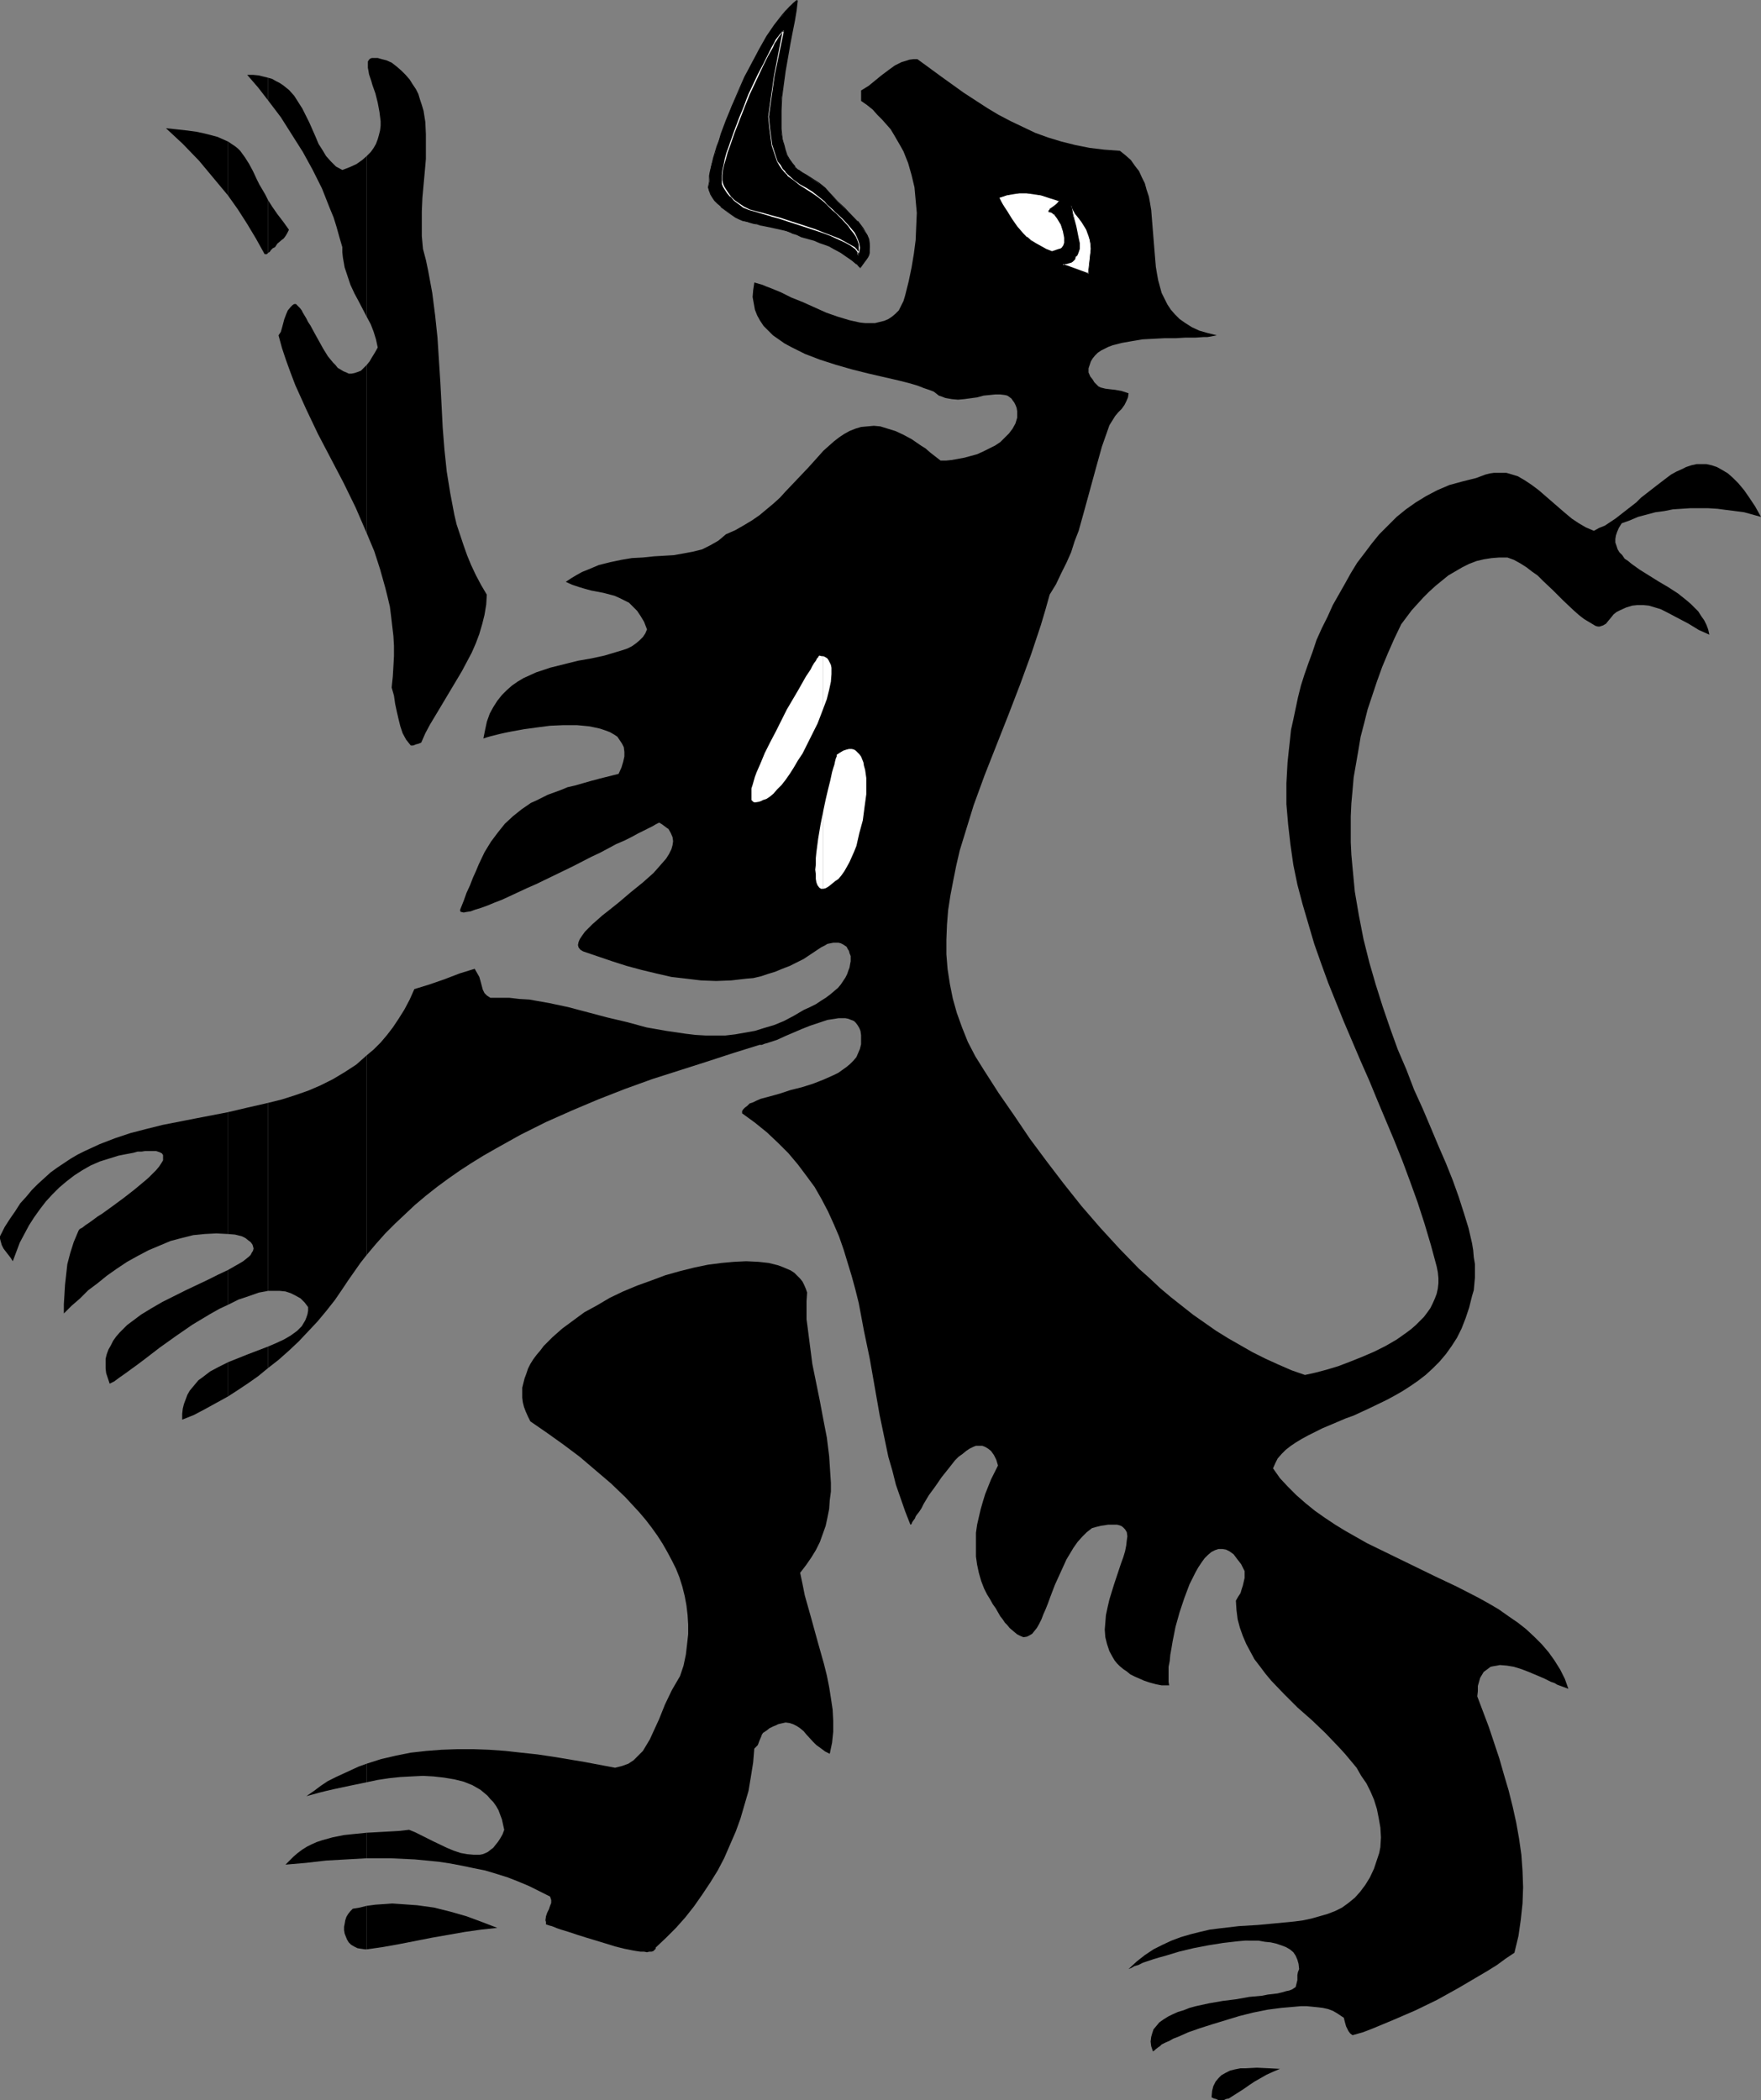 <?xml version="1.0" encoding="UTF-8" standalone="no"?>
<svg
   version="1.0"
   width="129.766mm"
   height="154.747mm"
   id="svg32"
   sodipodi:docname="Lion 6.wmf"
   xmlns:inkscape="http://www.inkscape.org/namespaces/inkscape"
   xmlns:sodipodi="http://sodipodi.sourceforge.net/DTD/sodipodi-0.dtd"
   xmlns="http://www.w3.org/2000/svg"
   xmlns:svg="http://www.w3.org/2000/svg">
  <rect width="100%" height="100%" fill="#808080" stroke="none"/>
  <sodipodi:namedview
     id="namedview32"
     pagecolor="#ffffff"
     bordercolor="#000000"
     borderopacity="0.25"
     inkscape:showpageshadow="2"
     inkscape:pageopacity="0.0"
     inkscape:pagecheckerboard="0"
     inkscape:deskcolor="#d1d1d1"
     inkscape:document-units="mm" />
  <defs
     id="defs1">
    <pattern
       id="WMFhbasepattern"
       patternUnits="userSpaceOnUse"
       width="6"
       height="6"
       x="0"
       y="0" />
  </defs>
  <path
     style="fill:#000000;fill-opacity:1;fill-rule:evenodd;stroke:none"
     d="m 239.491,74.482 0.808,-0.969 0.97,-1.131 0.323,-0.646 0.323,-0.646 0.162,-0.646 v -0.808 l 0.162,-0.969 -0.162,-0.969 -0.162,-1.131 -0.323,-0.969 -0.646,-0.969 -0.646,-0.969 -1.454,-1.939 -1.778,-1.939 -1.939,-1.777 -1.778,-1.777 -1.616,-1.777 -0.97,-1.131 -0.808,-0.808 -0.97,-0.808 -0.97,-0.646 -1.778,-1.131 -1.616,-1.131 -1.131,-0.646 -1.131,-0.808 -0.97,-0.808 -0.808,-1.131 -0.808,-1.131 -0.646,-1.131 -0.485,-1.293 -0.323,-1.454 -0.323,-1.454 -0.323,-1.454 -0.162,-1.616 v -1.616 -3.554 l 0.162,-3.554 0.485,-3.716 0.485,-3.554 0.646,-3.716 0.646,-3.716 0.646,-3.393 0.646,-3.231 0.485,-2.908 0.162,-1.454 0.162,-1.293 -0.97,0.808 -1.131,0.808 -0.97,1.131 -0.97,1.293 -1.131,1.293 -1.131,1.454 -2.101,3.231 -2.101,3.554 -2.101,3.716 -1.939,4.039 -1.778,4.039 -1.939,4.039 -1.454,4.039 -1.454,3.716 -0.646,1.777 -0.485,1.777 -0.485,1.616 -0.485,1.454 -0.485,1.454 -0.323,1.293 -0.162,1.293 -0.162,0.969 v 0.969 0.646 l -0.162,0.808 -0.162,0.808 0.162,0.969 0.485,0.808 0.485,0.969 0.646,0.808 0.808,0.969 0.808,0.808 1.939,1.454 2.101,1.454 0.97,0.485 1.131,0.485 0.97,0.323 0.97,0.162 1.131,0.323 1.131,0.162 0.97,0.323 0.808,0.162 0.808,0.162 0.808,0.162 2.909,0.646 1.616,0.485 0.808,0.323 1.131,0.323 1.131,0.485 1.293,0.485 1.778,0.485 1.616,0.485 1.616,0.646 1.293,0.485 1.293,0.485 1.131,0.646 2.101,1.131 1.778,1.131 1.293,1.131 1.293,0.969 z"
     id="path1" />
  <path
     style="fill:#000000;fill-opacity:1;fill-rule:evenodd;stroke:none"
     d="m 239.491,74.644 h 0.162 l 0.808,-1.131 0.808,-1.131 0.485,-0.646 0.323,-0.646 v 0 l 0.162,-0.646 v -0.808 -0.969 -0.969 l -0.162,-1.131 v 0 l -0.485,-1.131 -0.485,-0.808 -0.646,-1.131 -1.454,-1.939 h -0.162 l -1.778,-1.777 -1.778,-1.939 -1.939,-1.777 -1.616,-1.777 -0.97,-0.969 -0.808,-0.969 v 0 l -0.97,-0.808 -0.808,-0.646 -1.778,-1.131 -1.778,-1.131 -1.131,-0.646 -1.131,-0.808 v 0.162 l -0.97,-0.969 h 0.162 l -0.808,-0.969 -0.808,-1.131 -0.646,-1.131 -0.485,-1.454 -0.323,-1.293 -0.485,-1.454 v 0 l -0.162,-1.454 -0.162,-1.616 v -1.616 -3.554 l 0.162,-3.554 0.485,-3.716 0.485,-3.554 0.646,-3.716 0.646,-3.716 0.646,-3.393 0.646,-3.231 0.485,-2.908 0.162,-1.454 0.162,-1.293 L 221.877,0 l -0.97,0.808 -0.97,0.969 v 0 l -1.131,1.131 v 0 l -0.97,1.131 -1.131,1.454 -1.131,1.454 -2.101,3.07 -2.101,3.716 -1.939,3.716 -2.101,3.878 -1.778,4.039 -1.778,4.201 -1.616,3.878 -1.454,3.878 -0.485,1.777 -0.646,1.616 -0.485,1.616 -0.485,1.616 -0.323,1.454 v 0 l -0.323,1.293 -0.323,1.293 -0.162,0.969 v 0.969 0.646 l -0.162,0.808 -0.162,0.808 0.323,0.969 v 0 l 0.323,0.969 0.485,0.808 0.646,0.969 0.808,0.808 v 0 l 0.97,0.808 v 0.162 l 1.939,1.454 2.101,1.454 0.97,0.485 1.131,0.485 0.97,0.162 v 0 l 0.97,0.323 v 0 l 1.131,0.323 v 0 l 1.131,0.162 h -0.162 l 0.97,0.323 h 0.162 l 0.808,0.162 0.808,0.162 0.808,0.162 2.909,0.646 v 0 l 1.454,0.323 0.97,0.323 0.97,0.485 1.131,0.323 1.293,0.646 1.778,0.485 1.778,0.485 1.454,0.646 1.454,0.485 1.293,0.485 1.131,0.646 2.101,1.131 1.616,1.131 1.454,0.969 1.293,1.131 v -0.162 l 0.97,1.131 0.162,-0.162 -1.131,-0.969 v -0.162 l -1.131,-0.969 -1.454,-1.131 -1.778,-1.131 -1.939,-1.131 -1.131,-0.485 -1.454,-0.646 -1.293,-0.485 -1.454,-0.646 -1.778,-0.485 -1.778,-0.485 -1.293,-0.485 -1.131,-0.485 -0.97,-0.323 -0.97,-0.323 -1.616,-0.485 v 0 l -2.909,-0.646 -0.808,-0.162 -0.808,-0.162 -0.808,-0.162 v 0 l -0.97,-0.162 v 0 l -1.131,-0.323 h 0.162 l -1.293,-0.323 v 0 l -0.97,-0.162 v 0 l -0.97,-0.323 -0.97,-0.485 -1.131,-0.485 -2.101,-1.293 -1.939,-1.616 v 0.162 l -0.808,-0.969 v 0 l -0.646,-0.808 -0.646,-0.969 -0.646,-0.808 -0.323,-0.969 v 0.162 l -0.162,-0.969 v -0.808 l 0.162,-0.808 v -0.646 l 0.162,-0.969 0.162,-0.969 0.162,-1.293 0.323,-1.293 v 0.162 l 0.485,-1.616 0.323,-1.454 0.646,-1.616 0.485,-1.777 0.646,-1.777 1.454,-3.716 1.454,-4.039 1.778,-4.039 1.939,-4.039 1.939,-3.878 2.101,-3.878 2.101,-3.554 2.101,-3.231 1.131,-1.454 0.97,-1.293 1.131,-1.293 h -0.162 l 1.131,-0.969 v 0 l 0.97,-0.808 0.97,-0.808 -0.162,-0.162 -0.162,1.293 -0.162,1.454 -0.485,2.908 -0.646,3.231 -0.646,3.393 -0.646,3.716 -0.646,3.716 -0.485,3.554 -0.323,3.716 -0.323,3.554 v 3.554 1.616 l 0.323,1.616 0.162,1.454 v 0.162 l 0.323,1.454 0.323,1.293 0.646,1.293 0.646,1.293 0.646,1.131 0.808,0.969 h 0.162 l 0.808,0.808 v 0.162 l 1.131,0.808 1.293,0.646 1.616,0.969 1.778,1.131 0.97,0.808 0.808,0.808 v -0.162 l 0.97,0.969 0.97,0.969 1.616,1.777 1.778,1.777 1.778,1.939 1.939,1.777 h -0.162 l 1.616,1.939 0.646,0.969 0.485,0.969 0.323,1.131 v -0.162 l 0.162,1.131 0.162,0.969 -0.162,0.969 v 0.808 l -0.162,0.646 v -0.162 l -0.323,0.646 -0.323,0.646 -0.97,1.293 -0.808,0.969 h 0.323 z"
     id="path2" />
  <path
     style="fill:#000000;fill-opacity:1;fill-rule:evenodd;stroke:none"
     d="m 238.845,71.089 0.162,-0.323 v -0.323 -0.323 l -0.323,-0.323 -0.323,-0.323 -0.485,-0.485 -1.131,-0.808 -1.454,-0.808 -1.778,-0.808 -1.939,-0.808 -2.262,-0.969 -2.262,-0.808 -2.424,-0.808 -5.01,-1.616 -2.586,-0.808 -2.262,-0.646 -2.262,-0.646 -2.101,-0.485 -1.616,-0.485 -1.616,-0.808 -1.454,-0.969 -1.131,-0.969 -1.131,-0.969 -0.808,-0.969 -0.646,-0.969 -0.485,-0.808 -0.323,-0.969 -0.162,-0.969 v -1.293 l 0.323,-1.454 0.323,-1.454 0.323,-1.616 0.485,-1.777 0.646,-1.777 1.293,-3.716 1.454,-3.716 1.454,-3.716 0.646,-1.616 0.646,-1.616 2.586,-5.493 1.293,-2.747 1.454,-2.585 1.131,-2.424 0.646,-0.969 0.485,-0.969 0.485,-0.808 0.646,-0.808 0.323,-0.485 0.485,-0.485 -2.424,12.441 -1.778,11.471 0.323,3.231 0.646,4.847 1.454,4.362 0.808,1.131 0.646,0.969 0.808,0.969 0.808,0.808 1.616,1.293 1.778,1.293 1.778,1.131 1.616,1.131 1.778,1.131 1.454,1.454 0.646,0.646 1.616,1.616 0.97,0.808 1.778,1.777 1.778,1.777 0.808,0.969 0.808,0.969 0.646,1.131 0.323,0.969 0.323,0.969 0.162,1.131 -0.162,1.131 z"
     id="path3" />
  <path
     style="fill:#ffffff;fill-opacity:1;fill-rule:evenodd;stroke:none"
     d="m 238.845,71.089 0.162,0.162 0.162,-0.323 v -0.485 -0.323 0 l -0.323,-0.323 -0.323,-0.485 v 0 l -0.485,-0.485 -1.131,-0.646 -1.454,-0.808 -1.778,-0.969 -2.101,-0.808 -2.101,-0.808 -2.424,-0.969 -2.424,-0.808 -5.01,-1.616 -2.424,-0.808 -2.424,-0.646 v 0 l -2.262,-0.646 v 0 l -1.939,-0.485 -1.778,-0.485 -1.616,-0.808 -1.454,-0.969 -1.131,-0.808 v 0 l -0.97,-0.969 v 0 l -0.808,-1.131 -0.646,-0.969 -0.485,-0.808 -0.323,-0.808 v 0 l -0.162,-0.969 v -1.293 l 0.162,-1.454 0.323,-1.454 0.485,-1.616 v 0 l 0.485,-1.777 0.646,-1.777 1.293,-3.716 1.454,-3.716 1.454,-3.716 0.646,-1.616 0.646,-1.616 2.586,-5.493 1.293,-2.747 1.293,-2.585 1.293,-2.262 0.485,-1.131 0.646,-0.969 0.485,-0.808 0.485,-0.646 0.485,-0.646 0.485,-0.323 -0.323,-0.162 -2.424,12.441 -1.616,11.471 0.323,3.231 0.646,4.847 v 0 l 1.454,4.362 0.646,1.131 0.646,0.969 0.808,0.969 v 0 l 0.808,0.808 v 0.162 l 1.778,1.293 1.616,1.293 1.778,1.131 1.778,1.131 1.616,1.131 1.616,1.293 v 0 l 0.646,0.646 1.616,1.616 0.97,0.808 1.778,1.777 1.778,1.939 v 0 l 0.646,0.969 0.808,0.969 0.646,0.969 0.485,1.131 0.323,0.969 v -0.162 1.131 1.131 -0.162 l -0.323,1.131 0.162,0.162 0.323,-1.131 v 0 l 0.162,-1.131 -0.162,-1.131 v 0 l -0.323,-0.969 -0.485,-1.131 -0.485,-0.969 -0.808,-0.969 -0.808,-0.969 v 0 l -1.778,-1.939 -1.939,-1.777 -0.808,-0.808 -1.616,-1.454 -0.646,-0.808 v 0 l -1.616,-1.293 -1.616,-1.293 -1.778,-1.131 -1.778,-0.969 -1.778,-1.293 -1.616,-1.454 v 0 l -0.808,-0.808 h 0.162 l -0.808,-0.808 -0.646,-1.131 -0.808,-0.969 -1.454,-4.524 v 0.162 l -0.646,-4.847 -0.323,-3.231 1.616,-11.471 2.586,-12.441 h -0.323 l -0.323,0.485 -0.485,0.485 -0.485,0.646 -0.646,0.808 -0.485,0.969 -0.646,1.131 -1.131,2.262 -1.293,2.585 -1.454,2.747 -2.586,5.493 -0.646,1.616 -0.646,1.777 -1.454,3.554 -1.454,3.878 -1.293,3.716 -0.646,1.777 -0.485,1.777 v 0 l -0.323,1.616 -0.323,1.454 -0.162,1.454 v 1.293 0.969 0.162 l 0.323,0.808 0.485,0.808 0.646,0.969 0.808,0.969 h 0.162 l 0.97,1.131 v 0 l 1.293,0.969 1.293,0.969 1.616,0.646 1.778,0.485 2.101,0.646 v 0 l 2.262,0.646 h -0.162 l 2.424,0.646 2.424,0.808 5.01,1.616 2.424,0.808 2.424,0.808 2.101,0.808 2.101,0.969 1.778,0.808 1.454,0.808 1.131,0.808 0.485,0.323 h -0.162 l 0.323,0.323 0.323,0.485 v -0.162 0.323 0.323 0 0.323 l 0.162,0.162 z"
     id="path4" />
  <path
     style="fill:#000000;fill-opacity:1;fill-rule:evenodd;stroke:none"
     d="m 102.131,530.746 v 12.117 l 4.525,-0.646 4.525,-0.808 9.05,-1.777 9.211,-1.616 4.525,-0.646 4.525,-0.485 -4.202,-1.616 -4.363,-1.616 -4.525,-1.293 -4.525,-1.131 -4.686,-0.646 -2.262,-0.162 -2.262,-0.162 -2.424,-0.162 -2.262,0.162 -2.424,0.162 z"
     id="path5" />
  <path
     style="fill:#000000;fill-opacity:1;fill-rule:evenodd;stroke:none"
     d="m 102.131,510.389 v 7.109 h 6.626 l 6.787,0.323 6.626,0.646 3.232,0.485 3.394,0.646 3.07,0.646 3.232,0.646 3.232,0.969 3.07,0.969 2.909,1.131 3.07,1.293 2.909,1.454 2.909,1.454 0.162,0.485 0.162,0.485 v 0.808 l -0.323,0.808 -0.323,0.969 -0.485,0.969 -0.323,0.969 -0.162,1.131 0.162,0.485 v 0.646 l 0.485,0.162 0.485,0.162 0.646,0.162 0.808,0.323 0.808,0.323 0.97,0.323 2.101,0.646 2.424,0.808 2.586,0.808 5.333,1.616 2.586,0.808 2.586,0.646 2.424,0.485 0.97,0.162 1.131,0.162 h 0.97 l 0.808,0.162 0.646,-0.162 h 0.646 l 0.485,-0.162 0.323,-0.323 0.323,-0.323 v -0.323 l 2.909,-2.747 2.747,-2.747 2.586,-2.908 2.424,-3.07 2.262,-3.231 2.262,-3.393 2.101,-3.393 1.778,-3.393 1.616,-3.716 1.616,-3.716 1.293,-3.554 1.131,-3.878 1.131,-3.878 0.646,-3.878 0.646,-4.039 0.323,-3.878 0.485,-0.485 0.485,-0.485 0.485,-1.293 0.485,-1.131 0.162,-0.485 0.323,-0.485 0.97,-0.646 0.808,-0.646 0.97,-0.485 0.808,-0.323 0.646,-0.323 0.646,-0.162 1.454,-0.323 1.131,0.162 0.97,0.323 0.97,0.485 0.97,0.646 0.97,0.808 0.808,0.969 1.778,1.939 0.97,0.969 1.131,0.808 1.293,0.969 1.293,0.646 0.646,-3.07 0.323,-3.07 v -3.07 l -0.162,-3.07 -0.485,-3.231 -0.485,-3.07 -0.646,-3.231 -0.808,-3.231 -1.778,-6.301 -1.778,-6.463 -1.778,-6.301 -0.646,-3.231 -0.646,-3.07 1.616,-2.1 1.454,-2.1 1.293,-2.1 1.131,-2.262 0.808,-2.262 0.808,-2.262 0.485,-2.262 0.485,-2.424 0.162,-2.424 0.323,-2.424 v -2.424 l -0.162,-2.424 -0.323,-5.009 -0.646,-5.17 -0.97,-5.009 -0.97,-5.17 -2.101,-10.34 -0.646,-5.009 -0.646,-5.009 -0.323,-2.424 v -2.585 -2.424 l 0.162,-2.424 -0.323,-0.969 -0.485,-1.131 -0.485,-0.969 -0.646,-0.808 -0.808,-0.808 -0.808,-0.808 -0.97,-0.646 -1.131,-0.485 -1.131,-0.485 -1.293,-0.485 -1.293,-0.323 -1.293,-0.323 -2.909,-0.323 -3.394,-0.162 -3.394,0.162 -3.555,0.323 -3.717,0.485 -3.878,0.808 -3.878,0.969 -4.04,1.131 -3.878,1.454 -4.04,1.454 -3.878,1.616 -3.717,1.777 -3.555,2.1 -3.555,1.939 -3.07,2.262 -3.07,2.262 -2.747,2.424 -2.424,2.424 -0.97,1.293 -0.97,1.131 -0.97,1.293 -0.808,1.293 -0.646,1.293 -0.485,1.454 -0.485,1.293 -0.323,1.293 -0.323,1.293 v 1.454 1.293 l 0.162,1.293 0.323,1.293 0.485,1.293 0.646,1.454 0.646,1.293 4.686,3.231 4.525,3.231 4.525,3.393 4.363,3.716 4.363,3.716 4.04,3.878 1.939,2.1 1.939,2.1 1.778,2.1 1.616,2.1 1.616,2.262 1.454,2.262 1.293,2.262 1.293,2.424 1.131,2.262 0.97,2.424 0.808,2.585 0.646,2.585 0.485,2.585 0.323,2.747 0.162,2.585 v 2.747 l -0.323,2.908 -0.323,2.747 -0.646,3.07 -0.97,2.908 -1.131,1.939 -1.131,1.939 -1.939,4.039 -1.616,4.039 -1.778,3.878 -0.808,1.777 -0.97,1.616 -0.97,1.616 -1.293,1.293 -1.293,1.293 -1.454,0.969 -1.778,0.646 -1.939,0.485 -8.565,-1.616 -8.726,-1.454 -4.363,-0.646 -4.525,-0.485 -4.363,-0.485 -4.525,-0.323 -4.363,-0.162 h -4.525 l -4.363,0.162 -4.202,0.323 -4.363,0.485 -4.04,0.808 -4.202,0.969 -4.04,1.293 v 5.17 l 3.07,-0.646 3.232,-0.485 3.07,-0.323 3.07,-0.162 3.232,-0.162 2.909,0.162 2.909,0.323 2.909,0.485 2.586,0.646 2.424,0.969 1.131,0.646 1.131,0.646 0.97,0.808 0.97,0.808 0.808,0.969 0.808,0.808 0.808,1.131 0.646,1.131 0.485,1.293 0.485,1.293 0.323,1.454 0.323,1.454 -0.485,1.293 -0.646,1.131 -0.646,0.969 -0.646,0.808 -0.646,0.808 -0.646,0.485 -0.808,0.646 -0.646,0.323 -0.808,0.323 -0.808,0.162 h -1.778 l -1.778,-0.162 -1.778,-0.323 -1.939,-0.646 -1.939,-0.808 -3.717,-1.777 -3.555,-1.777 -1.616,-0.808 -1.616,-0.646 -2.909,0.323 -2.909,0.162 z"
     id="path6" />
  <path
     style="fill:#000000;fill-opacity:1;fill-rule:evenodd;stroke:none"
     d="m 102.131,293.89 v 55.579 l 2.586,-3.07 2.586,-2.908 2.747,-2.747 2.747,-2.585 2.747,-2.585 3.07,-2.585 3.07,-2.424 3.07,-2.262 3.232,-2.262 3.232,-2.1 3.394,-2.1 3.394,-1.939 6.949,-3.878 7.11,-3.554 7.272,-3.231 7.272,-3.07 7.434,-2.908 7.595,-2.747 7.595,-2.424 7.595,-2.424 7.434,-2.424 7.272,-2.262 h 0.646 l 0.808,-0.323 0.646,-0.162 0.97,-0.323 1.939,-0.646 2.101,-0.969 2.262,-0.969 2.262,-0.969 2.424,-0.969 2.424,-0.808 2.424,-0.808 2.101,-0.323 0.97,-0.162 h 1.939 l 0.808,0.162 0.808,0.323 0.808,0.323 0.485,0.485 0.485,0.646 0.485,0.808 0.323,0.808 0.162,1.131 v 1.293 1.293 l -0.323,1.293 -0.485,1.131 -0.485,1.131 -0.808,0.969 -0.97,0.969 -0.97,0.808 -1.131,0.808 -1.131,0.808 -1.293,0.646 -2.909,1.293 -2.909,1.131 -3.07,0.969 -3.232,0.808 -2.909,0.969 -2.909,0.808 -2.424,0.646 -1.131,0.485 -0.97,0.485 -0.97,0.323 -0.646,0.646 -0.646,0.485 -0.485,0.485 -0.323,0.485 v 0.646 l 3.555,2.585 3.394,2.747 3.07,2.908 2.909,2.908 2.586,3.07 2.424,3.231 2.262,3.07 1.939,3.393 1.778,3.393 1.616,3.554 1.454,3.393 1.293,3.716 1.131,3.716 1.131,3.716 0.97,3.554 0.97,3.878 1.454,7.755 1.616,7.755 2.747,15.672 1.616,7.755 0.808,3.878 1.131,3.878 0.97,3.878 1.293,3.716 1.293,3.716 1.454,3.716 0.323,-0.162 0.162,-0.485 0.323,-0.485 0.485,-0.646 0.162,-0.485 0.323,-0.485 0.646,-0.808 0.646,-0.969 0.646,-1.293 1.454,-2.424 1.778,-2.424 1.778,-2.585 1.939,-2.424 1.778,-2.262 0.97,-0.969 1.131,-0.808 0.97,-0.808 0.97,-0.646 0.97,-0.485 0.808,-0.323 h 0.97 0.808 l 0.808,0.323 0.808,0.485 0.808,0.646 0.808,1.131 0.646,1.293 0.485,1.616 -1.939,3.878 -1.616,4.039 -0.646,2.1 -0.646,2.262 -0.485,2.1 -0.485,2.1 -0.323,2.262 v 2.262 2.262 2.1 l 0.323,2.262 0.485,2.262 0.646,2.262 0.808,2.1 0.808,1.616 0.808,1.293 0.808,1.454 0.808,1.131 0.646,1.131 0.646,1.131 0.646,0.808 0.646,0.969 0.646,0.646 0.646,0.808 1.131,0.969 0.97,0.808 0.97,0.485 0.808,0.323 0.97,-0.162 0.646,-0.323 0.808,-0.485 0.646,-0.808 0.646,-0.808 0.646,-1.131 0.646,-1.293 0.485,-1.293 0.646,-1.454 0.646,-1.616 0.646,-1.777 1.293,-3.393 1.616,-3.554 1.616,-3.554 0.97,-1.616 0.97,-1.616 1.131,-1.616 1.293,-1.454 1.293,-1.293 1.454,-1.131 1.131,-0.323 1.293,-0.323 1.131,-0.162 0.97,-0.162 h 0.97 0.646 0.808 l 0.646,0.162 0.485,0.162 0.485,0.323 0.646,0.646 0.485,0.808 0.162,1.131 -0.162,1.131 -0.162,1.454 -0.323,1.616 -0.485,1.616 -0.646,1.777 -0.646,1.939 -1.293,3.878 -1.293,4.201 -0.485,2.1 -0.485,2.262 -0.162,2.1 -0.162,1.939 0.162,2.1 0.485,1.939 0.646,1.939 0.97,1.777 0.485,0.808 0.646,0.808 0.808,0.808 0.97,0.808 0.97,0.646 0.97,0.808 1.293,0.646 1.131,0.485 1.454,0.646 1.454,0.485 1.778,0.485 1.616,0.323 h 2.101 l -0.162,-0.969 v -1.131 -1.454 -1.616 l 0.323,-1.616 0.162,-1.777 0.323,-1.777 0.323,-1.939 0.808,-4.039 1.131,-4.039 1.293,-3.878 1.454,-3.878 0.808,-1.616 0.808,-1.616 0.808,-1.454 0.97,-1.454 0.808,-1.131 0.97,-0.969 0.97,-0.808 0.97,-0.485 0.97,-0.323 h 1.131 l 0.97,0.162 0.97,0.485 1.131,0.808 0.97,1.293 1.131,1.454 0.97,1.939 v 1.939 l -0.485,2.1 -0.323,0.969 -0.323,1.131 -0.646,0.969 -0.646,1.131 0.162,2.585 0.323,2.585 0.646,2.424 0.808,2.262 0.97,2.262 1.131,2.1 1.131,2.1 1.616,2.1 1.454,1.939 1.616,1.939 3.555,3.716 3.717,3.716 4.04,3.554 3.717,3.554 3.717,3.878 1.778,1.939 1.616,1.939 1.616,1.939 1.293,2.262 1.454,2.1 1.131,2.262 0.97,2.262 0.808,2.585 0.485,2.424 0.485,2.747 0.162,2.747 -0.162,2.747 -0.323,1.616 -0.485,1.454 -0.485,1.454 -0.485,1.454 -1.131,2.424 -1.293,2.1 -1.454,1.939 -1.454,1.616 -1.778,1.454 -1.778,1.293 -1.939,0.969 -2.101,0.808 -2.262,0.646 -2.262,0.646 -2.262,0.485 -2.424,0.323 -5.01,0.485 -5.171,0.485 -5.333,0.323 -5.494,0.646 -2.586,0.323 -2.747,0.646 -2.586,0.646 -2.747,0.808 -2.586,0.969 -2.424,1.131 -2.586,1.293 -2.424,1.616 -2.262,1.777 -2.262,2.1 0.808,-0.323 0.808,-0.485 1.131,-0.323 1.293,-0.646 1.454,-0.485 1.454,-0.485 1.616,-0.485 1.778,-0.485 3.717,-1.131 4.04,-0.969 4.202,-0.808 4.04,-0.646 4.202,-0.485 1.939,-0.162 H 350.51 l 1.778,0.323 1.616,0.162 1.454,0.323 1.454,0.485 1.293,0.485 1.131,0.646 0.97,0.808 0.646,0.969 0.485,1.131 0.323,1.131 0.162,1.454 -0.323,0.808 -0.162,0.808 v 1.454 l -0.162,0.646 -0.162,0.646 -0.162,0.646 -0.485,0.323 -0.485,0.323 -0.808,0.323 -0.808,0.162 -1.131,0.323 -1.293,0.323 -1.293,0.162 -1.454,0.162 -1.616,0.323 -3.555,0.323 -1.778,0.323 -1.778,0.323 -3.878,0.485 -3.717,0.646 -3.717,0.808 -1.778,0.485 -1.616,0.646 -1.616,0.485 -1.454,0.646 -1.293,0.646 -1.293,0.808 -1.131,0.808 -0.808,0.969 -0.808,0.969 -0.323,0.969 -0.323,1.131 -0.162,1.293 0.162,1.293 0.485,1.454 0.485,-0.323 0.323,-0.323 0.646,-0.485 0.485,-0.323 0.485,-0.485 0.97,-0.485 1.131,-0.485 1.131,-0.646 1.293,-0.485 1.454,-0.646 1.454,-0.646 3.232,-1.131 3.555,-1.131 3.717,-1.131 3.717,-1.131 3.878,-0.969 4.04,-0.808 3.717,-0.485 3.717,-0.323 1.778,-0.162 h 1.616 l 1.616,0.162 1.616,0.162 1.293,0.162 1.454,0.323 1.293,0.485 1.131,0.646 0.97,0.646 0.97,0.646 0.323,1.293 0.323,1.131 0.323,0.646 0.323,0.646 0.485,0.646 0.646,0.485 2.909,-0.808 2.909,-1.131 5.818,-2.424 5.979,-2.585 5.979,-2.908 5.818,-3.231 5.494,-3.231 2.747,-1.616 2.586,-1.616 2.424,-1.777 2.424,-1.616 1.131,-4.685 0.646,-4.524 0.485,-4.524 0.162,-4.524 -0.162,-4.524 -0.323,-4.524 -0.646,-4.524 -0.808,-4.524 -0.97,-4.362 -1.131,-4.524 -1.293,-4.362 -1.293,-4.524 -2.909,-8.725 -3.232,-8.563 0.162,-1.454 v -1.454 l 0.323,-1.131 0.323,-1.131 0.485,-0.808 0.485,-0.808 0.646,-0.485 0.646,-0.485 0.646,-0.485 0.808,-0.162 0.97,-0.162 0.808,-0.162 1.939,0.162 1.939,0.323 2.101,0.646 2.101,0.808 4.202,1.777 1.939,0.969 0.97,0.323 0.808,0.485 1.778,0.646 1.293,0.485 -0.97,-2.747 -1.293,-2.585 -1.616,-2.585 -1.616,-2.262 -1.939,-2.262 -2.101,-2.1 -2.262,-2.1 -2.262,-1.777 -2.586,-1.777 -2.747,-1.939 -2.747,-1.616 -2.909,-1.616 -5.979,-3.07 -6.141,-2.908 -12.605,-6.14 -6.302,-3.07 -5.979,-3.393 -2.909,-1.777 -2.909,-1.939 -2.747,-1.939 -2.586,-2.1 -2.586,-2.262 -2.262,-2.262 -2.262,-2.424 -1.939,-2.747 0.646,-1.454 0.646,-1.293 1.131,-1.293 1.131,-1.131 1.454,-1.131 1.454,-0.969 1.616,-0.969 1.778,-0.969 1.939,-0.969 1.939,-0.969 4.202,-1.777 2.262,-0.969 2.262,-0.808 4.525,-2.1 4.686,-2.262 2.101,-1.131 2.262,-1.293 2.262,-1.454 2.101,-1.454 2.101,-1.616 1.939,-1.777 1.939,-1.939 1.778,-2.1 1.616,-2.262 1.454,-2.262 1.293,-2.585 1.131,-2.908 0.97,-2.908 0.808,-3.231 0.485,-1.616 0.162,-1.777 0.162,-1.777 v -1.939 -1.777 l -0.323,-1.939 -0.162,-1.939 -0.323,-1.939 -0.485,-2.1 -0.485,-2.1 -1.293,-4.201 -1.454,-4.524 -1.616,-4.524 -1.939,-4.847 -2.101,-4.847 -2.101,-5.009 -2.262,-5.332 -2.424,-5.332 -2.101,-5.493 -2.424,-5.655 -2.101,-5.816 -2.101,-6.14 -1.939,-6.14 -1.778,-6.14 -1.616,-6.463 -1.293,-6.624 -1.131,-6.624 -0.323,-3.393 -0.323,-3.393 -0.323,-3.554 -0.162,-3.393 v -3.716 -3.554 l 0.162,-3.554 0.323,-3.554 0.323,-3.716 0.646,-3.716 0.646,-3.716 0.646,-3.878 0.97,-3.716 0.97,-3.878 1.293,-3.878 1.293,-3.878 1.454,-4.039 1.616,-3.878 1.778,-4.039 1.939,-4.039 2.909,-3.878 3.232,-3.554 1.616,-1.616 1.778,-1.616 1.778,-1.454 1.778,-1.454 1.939,-1.131 1.939,-1.131 1.939,-0.969 2.101,-0.808 2.101,-0.485 2.101,-0.323 2.101,-0.162 h 2.262 l 1.778,0.646 1.778,0.969 1.778,1.131 1.454,1.131 1.616,1.131 1.454,1.454 2.909,2.747 2.747,2.747 2.909,2.747 1.454,1.293 1.454,1.131 1.616,0.969 1.616,0.969 0.646,0.162 h 0.485 l 0.485,-0.162 0.485,-0.162 0.808,-0.485 0.646,-0.808 0.808,-0.969 0.646,-0.808 0.808,-0.646 0.97,-0.485 1.778,-0.808 1.616,-0.485 1.454,-0.162 h 1.616 l 1.616,0.162 1.616,0.485 1.616,0.485 1.616,0.808 3.07,1.616 3.07,1.616 2.909,1.777 1.454,0.646 1.454,0.646 -0.323,-1.454 -0.485,-1.293 -0.646,-1.293 -0.808,-1.131 -0.808,-1.293 -0.97,-0.969 -1.131,-1.131 -1.131,-0.969 -2.424,-1.939 -2.747,-1.777 -2.747,-1.616 -2.586,-1.616 -2.586,-1.616 -2.262,-1.616 -0.97,-0.808 -0.97,-0.646 -0.646,-0.969 -0.808,-0.808 -0.485,-0.808 -0.323,-0.969 -0.323,-0.969 v -0.969 l 0.162,-0.969 0.323,-0.969 0.485,-1.131 0.808,-1.293 2.262,-0.808 2.262,-0.969 2.424,-0.646 2.424,-0.646 2.424,-0.323 2.424,-0.485 2.424,-0.162 2.424,-0.162 h 2.586 2.424 l 2.586,0.162 2.424,0.323 2.586,0.323 2.424,0.323 4.686,1.293 -1.616,-2.908 -1.616,-2.424 -1.454,-2.1 -1.616,-1.939 -1.454,-1.454 -1.454,-1.293 -1.616,-0.969 -1.454,-0.808 -1.454,-0.485 -1.454,-0.323 h -1.454 -1.293 l -1.454,0.323 -1.454,0.485 -1.293,0.646 -1.454,0.646 -1.454,0.808 -1.293,0.969 -2.747,2.1 -2.909,2.262 -1.454,1.131 -1.293,1.293 -2.909,2.262 -2.909,2.262 -2.909,1.939 -1.616,0.646 -1.454,0.808 -2.262,-0.969 -1.939,-1.131 -1.939,-1.293 -1.939,-1.616 -7.272,-6.301 -1.939,-1.454 -1.939,-1.293 -1.939,-1.131 -2.101,-0.646 -1.131,-0.323 h -1.131 -1.131 -1.131 l -1.131,0.162 -1.293,0.323 -1.293,0.485 -1.293,0.485 -3.878,0.969 -3.555,0.969 -3.394,1.454 -3.07,1.616 -2.909,1.777 -2.747,1.939 -2.586,2.1 -2.424,2.424 -2.424,2.424 -2.101,2.585 -1.939,2.585 -2.101,2.747 -1.778,2.908 -1.616,2.908 -3.394,5.978 -1.454,3.231 -1.616,3.231 -1.454,3.231 -1.131,3.393 -1.131,3.07 -1.131,3.231 -0.97,3.07 -0.808,3.231 -0.646,3.07 -0.646,3.07 -0.646,2.908 -0.323,3.07 -0.323,2.908 -0.323,3.07 -0.323,5.816 v 5.816 l 0.485,5.655 0.646,5.655 0.808,5.655 1.131,5.493 1.454,5.493 1.616,5.493 1.616,5.493 1.939,5.493 1.939,5.332 4.363,10.825 4.686,10.987 2.424,5.493 2.262,5.493 4.686,11.148 2.262,5.655 2.101,5.655 2.101,5.816 1.939,5.978 1.778,5.978 1.616,5.978 0.323,1.616 0.162,1.616 v 1.454 l -0.162,1.454 -0.323,1.454 -0.485,1.293 -0.646,1.454 -0.646,1.293 -0.808,1.131 -0.97,1.293 -1.131,1.131 -1.131,1.131 -1.293,1.131 -1.293,0.969 -2.747,1.939 -3.07,1.777 -3.232,1.616 -3.394,1.454 -3.232,1.293 -3.394,1.293 -3.232,0.969 -3.07,0.808 -2.909,0.646 -3.717,-1.293 -3.717,-1.616 -3.555,-1.616 -3.555,-1.777 -3.394,-1.939 -3.394,-1.939 -3.394,-2.1 -3.232,-2.262 -3.232,-2.262 -3.07,-2.424 -3.07,-2.424 -3.07,-2.585 -2.909,-2.747 -2.909,-2.585 -5.494,-5.655 -5.333,-5.816 -5.171,-5.978 -5.01,-6.301 -4.686,-6.14 -4.686,-6.301 -4.363,-6.463 -4.363,-6.301 -4.04,-6.301 -2.424,-3.878 -2.101,-4.039 -1.616,-4.039 -1.454,-4.039 -1.131,-4.039 -0.808,-4.039 -0.646,-4.201 -0.323,-4.039 v -4.039 l 0.162,-4.201 0.323,-4.039 0.646,-4.201 0.808,-4.201 0.808,-4.039 0.97,-4.201 1.293,-4.201 1.293,-4.201 1.293,-4.201 3.07,-8.401 6.626,-16.803 3.232,-8.401 3.07,-8.401 2.747,-8.24 1.293,-4.362 1.131,-4.039 1.778,-2.908 1.454,-3.07 1.454,-2.908 1.293,-2.908 0.97,-3.07 1.131,-2.908 1.616,-5.816 3.232,-11.794 1.616,-5.816 2.101,-5.978 0.808,-1.293 0.808,-1.293 0.808,-0.969 0.97,-0.969 0.808,-1.131 0.485,-0.969 0.485,-1.131 0.162,-1.131 -0.97,-0.323 -0.97,-0.323 -1.778,-0.323 -1.454,-0.162 -1.293,-0.162 -1.293,-0.323 -0.646,-0.323 -0.485,-0.485 -0.646,-0.646 -0.485,-0.808 -0.646,-0.808 -0.485,-1.131 v -1.131 l 0.323,-0.969 0.323,-0.969 0.485,-0.808 0.646,-0.808 0.808,-0.808 0.97,-0.646 0.97,-0.485 0.97,-0.485 1.293,-0.485 2.586,-0.646 2.747,-0.485 2.909,-0.485 3.07,-0.162 3.07,-0.162 h 3.07 l 2.747,-0.162 h 2.747 l 2.424,-0.162 h 0.97 l 0.97,-0.162 0.808,-0.162 0.808,-0.162 -2.586,-0.646 -2.262,-0.646 -2.101,-0.969 -1.778,-1.131 -1.616,-1.131 -1.293,-1.293 -1.131,-1.293 -0.97,-1.454 -0.808,-1.616 -0.808,-1.616 -0.485,-1.777 -0.485,-1.777 -0.323,-1.777 -0.323,-1.939 -0.323,-3.878 -0.646,-7.917 -0.323,-4.039 -0.323,-1.939 -0.323,-1.777 -0.646,-1.939 -0.485,-1.777 -0.808,-1.616 -0.808,-1.777 -1.131,-1.454 -1.131,-1.616 -1.454,-1.293 -1.616,-1.293 -4.363,-0.323 -4.04,-0.485 -4.04,-0.808 -3.878,-0.969 -3.717,-1.131 -3.555,-1.293 -3.394,-1.616 -3.394,-1.616 -3.394,-1.777 -3.232,-1.939 -3.232,-2.1 -3.232,-2.1 -6.302,-4.524 -6.626,-4.847 h -1.131 l -1.131,0.162 -0.97,0.323 -1.131,0.323 -1.939,0.969 -1.778,1.293 -1.939,1.454 -3.555,2.908 -2.101,1.293 v 2.908 l 1.616,1.131 1.616,1.293 1.293,1.454 1.293,1.293 1.293,1.454 1.131,1.293 0.97,1.616 1.778,3.07 0.808,1.454 1.293,3.231 0.97,3.393 0.808,3.393 0.323,3.554 0.323,3.554 -0.162,3.716 -0.162,3.878 -0.485,3.716 -0.646,3.878 -0.808,3.878 -0.97,3.878 -0.485,1.616 -0.646,1.293 -0.646,1.293 -0.97,0.969 -0.97,0.808 -0.97,0.646 -1.131,0.485 -1.293,0.323 -1.293,0.323 h -1.293 -1.454 l -1.454,-0.162 -1.454,-0.323 -1.454,-0.323 -3.232,-0.969 -3.232,-1.131 -3.232,-1.454 -3.232,-1.454 -3.232,-1.293 -2.909,-1.454 -2.747,-1.131 -1.293,-0.485 -1.131,-0.485 -1.131,-0.323 -1.131,-0.323 -0.323,2.1 -0.162,1.939 0.323,1.777 0.323,1.777 0.646,1.616 0.808,1.454 0.97,1.454 1.293,1.293 1.293,1.293 1.616,1.131 1.616,1.131 1.778,0.969 1.939,0.969 1.939,0.969 4.202,1.616 4.525,1.454 4.525,1.293 4.525,1.131 4.202,0.969 4.202,0.969 1.939,0.485 1.778,0.485 1.616,0.485 1.616,0.646 1.454,0.485 1.293,0.485 0.646,0.485 0.808,0.646 0.97,0.323 0.808,0.323 1.778,0.323 1.778,0.162 1.778,-0.162 3.555,-0.485 1.778,-0.485 1.616,-0.162 1.616,-0.162 h 1.454 l 1.293,0.162 0.646,0.162 0.485,0.323 0.646,0.485 0.323,0.485 0.485,0.646 0.323,0.646 0.323,0.808 0.162,0.969 v 1.777 l -0.485,1.616 -0.808,1.454 -0.97,1.293 -1.131,1.131 -1.293,1.293 -1.454,0.969 -1.616,0.808 -1.616,0.808 -1.778,0.808 -1.778,0.485 -1.778,0.485 -1.778,0.323 -1.778,0.323 -1.616,0.162 h -1.454 l -1.454,-1.131 -1.454,-1.131 -1.293,-1.131 -1.293,-0.808 -2.586,-1.777 -2.424,-1.293 -2.101,-0.969 -2.101,-0.646 -2.101,-0.646 -1.778,-0.162 -1.778,0.162 -1.778,0.162 -1.616,0.485 -1.616,0.646 -1.454,0.808 -1.454,0.969 -1.454,1.131 -1.454,1.293 -1.454,1.293 -1.293,1.454 -2.909,3.231 -3.07,3.231 -3.232,3.393 -1.616,1.777 -1.778,1.616 -1.939,1.616 -1.939,1.616 -2.101,1.454 -2.424,1.454 -2.262,1.293 -2.586,1.131 -1.131,0.969 -0.97,0.808 -1.131,0.646 -1.131,0.646 -2.262,1.131 -2.586,0.646 -2.586,0.485 -2.747,0.485 -2.747,0.162 -2.747,0.162 -3.07,0.323 -3.07,0.162 -2.909,0.485 -3.07,0.646 -3.232,0.808 -3.07,1.293 -1.616,0.646 -1.454,0.808 -1.616,0.969 -1.454,0.969 1.778,0.808 1.939,0.646 1.616,0.485 1.778,0.485 3.394,0.646 3.07,0.808 1.454,0.646 1.293,0.646 1.293,0.646 1.131,1.131 1.131,1.131 0.97,1.454 0.97,1.616 0.808,2.1 -0.485,1.131 -0.646,0.969 -0.97,0.969 -0.97,0.808 -1.131,0.808 -1.293,0.646 -1.454,0.485 -1.616,0.485 -1.616,0.485 -1.616,0.485 -3.717,0.808 -3.717,0.646 -3.878,0.969 -3.878,0.969 -3.878,1.293 -1.778,0.808 -1.778,0.808 -1.616,0.969 -1.616,1.131 -1.454,1.293 -1.293,1.293 -1.293,1.616 -1.131,1.777 -0.97,1.777 -0.808,2.262 -0.485,2.262 -0.485,2.424 0.97,-0.323 1.131,-0.323 1.293,-0.323 1.293,-0.323 1.454,-0.323 1.616,-0.323 3.555,-0.646 3.555,-0.485 3.717,-0.485 3.717,-0.162 h 3.717 l 1.778,0.162 1.616,0.162 1.616,0.323 1.454,0.323 1.454,0.485 1.293,0.485 1.131,0.646 0.97,0.646 0.646,0.969 0.646,0.969 0.485,0.969 0.162,1.293 v 1.293 l -0.323,1.454 -0.485,1.616 -0.808,1.777 -2.586,0.646 -2.586,0.646 -2.424,0.646 -2.262,0.646 -2.262,0.646 -2.101,0.485 -1.939,0.808 -1.778,0.646 -1.778,0.646 -1.616,0.808 -1.616,0.808 -1.454,0.646 -2.586,1.777 -2.424,1.939 -2.262,2.1 -1.939,2.424 -1.939,2.585 -1.778,2.908 -1.616,3.393 -0.808,1.939 -0.808,1.777 -0.808,2.1 -0.97,2.1 -0.808,2.262 -0.97,2.424 v 0.162 0.162 l 0.162,0.323 h 0.162 l 0.646,0.162 0.808,-0.162 1.131,-0.162 1.293,-0.485 1.616,-0.485 1.778,-0.646 1.939,-0.808 2.101,-0.808 2.101,-0.969 2.424,-1.131 2.424,-1.131 2.586,-1.131 5.01,-2.424 5.333,-2.585 5.01,-2.585 2.424,-1.131 2.424,-1.293 2.101,-1.131 2.262,-0.969 1.939,-0.969 1.778,-0.969 1.616,-0.808 1.293,-0.646 1.293,-0.646 0.808,-0.485 0.646,-0.323 0.323,-0.162 0.808,0.485 0.646,0.485 0.646,0.485 0.485,0.323 0.646,1.131 0.485,1.131 0.162,1.131 -0.162,1.131 -0.323,1.131 -0.646,1.293 -0.808,1.293 -1.131,1.293 -1.131,1.293 -1.293,1.454 -2.909,2.585 -3.394,2.747 -3.232,2.747 -1.616,1.293 -1.616,1.293 -1.454,1.131 -1.454,1.293 -1.293,1.131 -1.131,1.131 -0.97,0.969 -0.808,1.131 -0.646,0.969 -0.323,0.808 -0.162,0.808 0.162,0.646 0.485,0.646 0.808,0.485 8.08,2.747 4.04,1.293 4.202,1.131 4.04,0.969 4.202,0.969 4.202,0.485 4.04,0.485 4.202,0.162 4.202,-0.162 4.202,-0.485 1.939,-0.162 2.101,-0.485 1.939,-0.646 2.101,-0.646 1.939,-0.808 2.101,-0.808 1.939,-0.969 1.939,-0.969 1.939,-1.293 1.939,-1.293 0.97,-0.646 0.97,-0.485 0.808,-0.485 0.808,-0.162 0.808,-0.162 h 0.808 0.646 l 0.646,0.162 0.646,0.323 0.485,0.323 0.485,0.323 0.323,0.646 0.323,0.485 0.162,0.646 0.323,0.808 v 0.646 0.808 l -0.162,0.808 -0.162,0.969 -0.323,0.808 -0.323,0.969 -0.485,0.969 -0.646,0.969 -0.646,0.969 -0.808,0.969 -0.97,0.808 -1.131,0.969 -1.293,0.969 -1.293,0.808 -1.454,0.969 -1.616,0.808 -1.778,0.808 -2.747,1.616 -2.747,1.454 -2.747,1.131 -2.747,0.808 -2.586,0.808 -2.747,0.485 -2.747,0.485 -2.747,0.323 h -2.747 -2.747 l -2.747,-0.162 -2.747,-0.323 -5.494,-0.808 -5.494,-0.969 -5.333,-1.454 -5.494,-1.293 -10.989,-2.908 -5.333,-1.131 -5.494,-0.969 -2.747,-0.162 -2.747,-0.323 h -2.747 -2.586 l -0.485,-0.323 -0.485,-0.323 -0.646,-0.646 -0.485,-0.969 -0.646,-2.424 -0.323,-1.131 -0.646,-1.131 -0.646,-1.131 -4.202,1.293 -4.202,1.616 -4.202,1.454 -4.202,1.293 -1.293,2.908 -1.454,2.747 -1.616,2.585 -1.616,2.424 -1.616,2.1 -1.778,2.1 -1.939,1.939 z"
     id="path7" />
  <path
     style="fill:#000000;fill-opacity:1;fill-rule:evenodd;stroke:none"
     d="m 102.131,101.625 v 46.854 l 2.101,5.009 1.616,5.009 1.454,5.17 0.646,2.585 0.646,2.747 0.323,2.585 0.323,2.747 0.323,2.747 0.162,2.747 v 2.908 l -0.162,2.908 -0.162,2.747 -0.323,3.07 0.646,2.262 0.323,2.262 0.485,2.262 0.485,2.1 0.485,1.939 0.646,1.939 0.97,1.777 0.646,0.808 0.646,0.808 h 0.646 l 0.808,-0.323 0.646,-0.162 0.808,-0.323 1.131,-2.585 1.293,-2.424 2.909,-4.847 5.979,-10.017 2.747,-5.17 1.131,-2.585 0.97,-2.585 0.808,-2.747 0.646,-2.585 0.485,-2.908 0.162,-2.747 -1.616,-2.747 -1.454,-2.747 -1.293,-2.747 -1.131,-2.747 -0.97,-2.747 -0.97,-2.908 -0.97,-2.908 -0.646,-2.747 -1.131,-5.978 -0.97,-5.978 -0.646,-6.14 -0.485,-6.14 -0.323,-6.301 -0.323,-6.14 -0.808,-12.602 -0.646,-6.14 -0.808,-6.301 -1.131,-6.14 -0.646,-3.07 -0.808,-3.07 -0.323,-3.554 v -3.393 -3.554 l 0.162,-3.716 0.646,-7.109 0.323,-3.716 v -3.554 -3.393 l -0.162,-3.393 -0.485,-3.07 -0.485,-1.616 -0.485,-1.454 -0.485,-1.616 -0.646,-1.293 -0.97,-1.454 -0.808,-1.293 -1.131,-1.293 -1.131,-1.131 -1.293,-1.131 -1.454,-1.131 -1.454,-0.646 -1.293,-0.323 -1.131,-0.323 h -0.808 -0.808 l -0.485,0.162 -0.323,0.323 -0.323,0.485 v 0.485 0.646 0.646 l 0.162,0.808 0.162,0.969 0.323,0.969 0.323,0.969 0.323,1.131 0.808,2.262 0.646,2.585 0.485,2.585 0.323,2.585 v 1.293 l -0.162,1.293 -0.323,1.293 -0.323,1.131 -0.485,1.293 -0.646,1.131 -0.808,1.131 -1.131,1.131 v 44.754 l 1.131,2.1 0.808,2.1 0.646,2.1 0.485,2.262 -0.808,1.454 -0.808,1.293 -0.646,1.131 z"
     id="path8" />
  <path
     style="fill:#000000;fill-opacity:1;fill-rule:evenodd;stroke:none"
     d="m 342.753,584.063 1.778,-1.131 1.778,-1.131 1.616,-1.131 1.454,-0.969 3.394,-1.939 1.778,-0.808 1.939,-0.808 -3.07,-0.162 -3.394,-0.162 -3.07,0.162 h -1.454 l -1.616,0.323 -1.293,0.323 -1.293,0.646 -1.131,0.646 -0.808,0.808 -0.808,0.969 -0.646,1.293 -0.323,1.293 -0.162,1.777 0.646,0.323 0.646,0.162 0.646,0.323 h 0.808 0.646 l 0.646,-0.323 0.808,-0.162 z"
     id="path9" />
  <path
     style="fill:#000000;fill-opacity:1;fill-rule:evenodd;stroke:none"
     d="M 102.131,88.215 V 43.461 l -1.293,1.131 -1.616,1.131 -1.778,0.808 -2.101,0.808 -1.778,-0.969 -1.454,-1.454 -1.293,-1.454 -0.97,-1.616 -1.131,-1.777 -0.808,-1.939 -1.778,-4.039 -1.939,-3.878 -1.131,-1.777 -1.131,-1.777 -1.454,-1.616 -1.616,-1.293 -0.97,-0.646 -0.97,-0.485 -1.131,-0.646 -1.131,-0.323 v 6.301 l 3.555,4.685 3.07,4.847 3.07,4.847 2.747,5.009 2.586,5.17 2.101,5.332 1.131,2.747 0.808,2.585 0.808,2.908 0.808,2.747 v 1.454 l 0.162,1.454 0.485,2.747 0.808,2.424 0.808,2.424 1.131,2.424 1.131,2.1 z"
     id="path10" />
  <path
     style="fill:#000000;fill-opacity:1;fill-rule:evenodd;stroke:none"
     d="m 102.131,148.48 v -46.854 l -0.808,0.808 -0.808,0.808 -0.808,0.323 -0.97,0.323 -0.808,0.162 H 97.121 l -0.646,-0.323 -0.808,-0.323 -0.808,-0.485 -0.808,-0.485 -0.646,-0.808 -0.646,-0.646 -1.454,-1.777 -1.293,-2.1 -2.424,-4.362 -1.131,-2.1 -0.646,-0.969 -0.485,-0.969 -0.97,-1.616 -0.323,-0.646 -0.485,-0.646 -0.485,-0.485 -0.323,-0.323 -0.323,-0.323 h -0.485 l -0.485,0.323 -0.485,0.485 -0.808,0.969 -0.485,1.131 -0.485,1.293 -0.646,2.423 -0.323,1.131 -0.646,0.969 0.97,3.554 1.131,3.393 1.293,3.554 1.293,3.393 3.07,6.786 3.232,6.786 3.555,6.786 3.555,6.786 3.394,6.947 z"
     id="path11" />
  <path
     style="fill:#000000;fill-opacity:1;fill-rule:evenodd;stroke:none"
     d="m 102.131,349.469 v -55.579 l -2.909,2.585 -3.232,2.1 -3.232,1.939 -3.555,1.777 -3.394,1.454 -3.717,1.293 -3.555,1.131 -3.878,0.969 v 52.348 h 1.616 1.616 l 1.616,0.162 1.454,0.485 1.293,0.646 1.454,0.808 1.131,1.131 0.97,1.293 v 0.969 l -0.162,0.969 -0.323,0.969 -0.323,0.808 -0.485,0.808 -0.485,0.808 -0.646,0.646 -0.646,0.646 -1.778,1.293 -1.939,1.131 -2.101,0.969 -2.262,0.969 v 5.978 l 2.909,-2.262 2.909,-2.585 2.747,-2.585 2.586,-2.747 2.586,-2.747 2.424,-2.908 2.424,-3.07 2.101,-3.07 1.616,-2.423 3.394,-4.847 z"
     id="path12" />
  <path
     style="fill:#000000;fill-opacity:1;fill-rule:evenodd;stroke:none"
     d="m 102.131,496.333 v -5.17 l -2.262,0.808 -2.101,0.969 -2.101,0.969 -2.101,0.969 -2.262,1.131 -1.939,1.293 -1.939,1.454 -2.101,1.454 1.778,-0.485 1.778,-0.485 1.939,-0.485 2.101,-0.485 4.525,-0.969 z"
     id="path13" />
  <path
     style="fill:#000000;fill-opacity:1;fill-rule:evenodd;stroke:none"
     d="m 102.131,517.498 v -7.109 l -3.232,0.323 -3.07,0.323 -3.232,0.646 -2.909,0.808 -1.454,0.485 -1.454,0.646 -1.293,0.646 -1.293,0.808 -1.293,0.969 -1.131,0.969 -1.131,1.131 -1.131,1.131 5.656,-0.485 5.656,-0.646 5.656,-0.323 z"
     id="path14" />
  <path
     style="fill:#000000;fill-opacity:1;fill-rule:evenodd;stroke:none"
     d="m 102.131,542.864 v -12.117 l -1.939,0.485 -1.939,0.323 -0.646,0.646 -0.646,0.808 -0.485,0.808 -0.323,0.969 -0.162,0.969 -0.162,0.808 v 0.969 l 0.162,0.969 0.323,0.808 0.323,0.808 0.485,0.808 0.646,0.646 0.808,0.485 0.97,0.485 0.97,0.162 1.131,0.162 z"
     id="path15" />
  <path
     style="fill:#000000;fill-opacity:1;fill-rule:evenodd;stroke:none"
     d="m 74.659,55.74 v 14.703 l 0.485,-0.323 0.323,-0.485 0.485,-0.485 0.646,-0.323 0.323,-0.485 0.323,-0.485 1.131,-0.969 0.646,-0.485 0.485,-0.646 0.485,-0.808 0.485,-0.969 -1.616,-2.262 -1.616,-2.1 -1.454,-2.1 z"
     id="path16" />
  <path
     style="fill:#000000;fill-opacity:1;fill-rule:evenodd;stroke:none"
     d="M 74.659,27.951 V 21.65 L 73.366,21.327 72.074,21.004 70.458,20.842 h -1.616 l 3.07,3.554 z"
     id="path17" />
  <path
     style="fill:#000000;fill-opacity:1;fill-rule:evenodd;stroke:none"
     d="M 74.659,70.443 V 55.74 L 73.851,54.125 72.235,51.378 71.589,50.086 70.458,47.662 69.326,45.562 68.195,43.785 66.902,42.007 66.256,41.361 65.448,40.715 64.478,40.069 63.509,39.422 v 15.026 l 2.747,3.878 2.586,4.039 2.424,4.039 2.424,4.362 h 0.646 l 0.162,-0.162 z"
     id="path18" />
  <path
     style="fill:#000000;fill-opacity:1;fill-rule:evenodd;stroke:none"
     d="m 74.659,359.486 v -52.348 l -5.656,1.293 -2.747,0.646 -2.747,0.646 v 33.929 l 1.939,0.162 1.939,0.485 0.97,0.485 0.808,0.646 0.646,0.485 0.485,0.646 0.162,0.485 0.162,0.646 -0.162,0.646 -0.323,0.485 -0.323,0.646 -0.485,0.485 -0.808,0.646 -0.808,0.646 -0.808,0.485 -1.131,0.646 -2.262,1.293 v 9.694 l 2.909,-1.454 2.909,-0.969 2.747,-0.969 z"
     id="path19" />
  <path
     style="fill:#000000;fill-opacity:1;fill-rule:evenodd;stroke:none"
     d="m 74.659,380.974 v -5.978 l -5.494,2.1 -5.656,2.262 v 9.532 l 2.747,-1.777 2.909,-1.939 2.747,-1.939 z"
     id="path20" />
  <path
     style="fill:#000000;fill-opacity:1;fill-rule:evenodd;stroke:none"
     d="M 63.509,54.448 V 39.422 l -1.454,-0.646 -1.454,-0.646 -1.778,-0.485 -1.939,-0.485 -2.262,-0.485 -2.424,-0.323 -2.909,-0.323 -3.07,-0.323 4.686,4.362 4.525,4.685 4.04,4.847 z"
     id="path21" />
  <path
     style="fill:#000000;fill-opacity:1;fill-rule:evenodd;stroke:none"
     d="m 63.509,343.652 v -33.929 l -9.211,1.777 -9.05,1.777 -4.525,1.131 -4.363,1.131 -4.363,1.454 -4.202,1.616 -4.202,1.939 -1.939,0.969 -1.939,1.131 -1.939,1.293 -1.939,1.293 -1.778,1.293 -1.778,1.616 -1.778,1.616 -1.616,1.616 -1.616,1.939 -1.616,1.777 -1.454,2.262 -1.454,2.1 -1.454,2.262 L 0,344.299 v 0.646 l 0.162,0.646 0.323,1.131 0.485,0.969 0.485,0.646 1.131,1.454 0.485,0.646 0.485,0.808 0.97,-2.585 0.97,-2.585 1.293,-2.424 1.293,-2.424 1.454,-2.262 1.616,-2.262 1.616,-2.1 1.778,-1.939 1.939,-1.939 2.101,-1.777 2.101,-1.616 2.262,-1.454 2.262,-1.293 2.586,-1.131 2.586,-0.808 2.586,-0.808 1.616,-0.323 2.586,-0.485 1.131,-0.323 h 1.131 l 0.97,-0.162 h 0.97 1.454 0.646 l 0.485,0.162 0.485,0.162 0.646,0.323 0.323,0.485 v 0.646 0.808 l -0.485,0.808 -0.646,0.969 -0.808,0.969 -0.97,0.969 -1.131,1.131 -1.131,0.969 -2.909,2.424 -2.909,2.262 -3.07,2.262 -2.909,2.1 -1.293,0.808 -1.293,0.969 -1.131,0.808 -0.97,0.646 -0.808,0.646 -0.646,0.323 -0.323,0.323 -0.162,0.323 -1.293,3.07 -0.97,3.07 -0.808,3.07 -0.323,2.908 -0.323,2.908 -0.162,2.747 -0.162,2.585 v 2.585 l 2.101,-2.1 2.424,-2.1 2.262,-2.262 2.586,-1.939 2.586,-2.1 2.747,-1.939 2.909,-1.939 2.909,-1.616 3.07,-1.616 3.07,-1.293 3.07,-1.293 3.07,-0.808 3.232,-0.808 3.232,-0.323 3.232,-0.162 z"
     id="path22" />
  <path
     style="fill:#000000;fill-opacity:1;fill-rule:evenodd;stroke:none"
     d="m 63.509,363.363 v -9.694 l -2.747,1.293 -2.909,1.454 -3.07,1.454 -3.07,1.454 -3.232,1.616 -3.232,1.616 -3.07,1.777 -2.909,1.777 -2.586,1.939 -1.293,0.969 -1.131,1.131 -0.97,0.969 -0.97,1.131 -0.808,1.131 -0.646,1.293 -0.646,1.131 -0.485,1.293 -0.323,1.293 v 1.293 1.454 l 0.162,1.293 0.485,1.454 0.485,1.454 1.293,-0.646 1.293,-0.969 1.616,-1.131 1.778,-1.293 1.778,-1.293 1.939,-1.454 2.101,-1.616 2.101,-1.616 4.525,-3.231 4.686,-3.231 4.848,-2.908 2.586,-1.454 z"
     id="path23" />
  <path
     style="fill:#000000;fill-opacity:1;fill-rule:evenodd;stroke:none"
     d="m 63.509,388.891 v -9.532 l -2.586,1.293 -2.424,1.293 -2.101,1.616 -1.131,0.808 -0.808,0.969 -0.808,0.969 -0.808,0.969 -0.646,1.131 -0.485,1.293 -0.485,1.293 -0.323,1.293 -0.162,1.454 v 1.616 l 3.232,-1.293 3.07,-1.616 3.232,-1.777 z"
     id="path24" />
  <path
     style="fill:#ffffff;fill-opacity:1;fill-rule:evenodd;stroke:none"
     d="m 241.269,221.185 v -4.524 l -0.323,-2.262 -0.323,-1.131 -0.162,-0.969 -0.323,-0.808 -0.323,-0.808 -0.485,-0.646 -0.485,-0.485 -0.485,-0.485 -0.485,-0.323 -0.646,-0.162 h -0.808 l -0.646,0.162 -0.97,0.323 -0.808,0.485 -0.97,0.646 v 0 0.323 0.162 l -0.162,0.323 -0.162,0.485 -0.162,0.646 -0.162,0.808 -0.323,0.969 -0.323,1.131 -0.485,2.262 -0.646,2.585 -0.646,2.747 -0.646,3.07 v 21.811 l 0.646,-0.162 0.808,-0.485 0.808,-0.646 0.97,-0.808 0.97,-0.646 0.808,-0.969 0.808,-1.131 0.646,-1.131 0.808,-1.454 0.646,-1.454 0.646,-1.454 0.646,-1.616 0.808,-3.554 0.97,-3.554 0.485,-3.716 z"
     id="path25" />
  <path
     style="fill:#ffffff;fill-opacity:1;fill-rule:evenodd;stroke:none"
     d="m 229.31,182.732 v 14.541 l 0.97,-2.585 0.646,-2.585 0.485,-2.262 0.162,-2.1 v -0.969 -0.808 l -0.162,-0.808 -0.323,-0.646 -0.323,-0.646 -0.323,-0.485 -0.485,-0.323 z"
     id="path26" />
  <path
     style="fill:#ffffff;fill-opacity:1;fill-rule:evenodd;stroke:none"
     d="m 229.31,197.273 v -14.541 h -0.323 -0.162 l -0.646,-0.162 -0.162,0.162 -0.162,0.323 -0.323,0.323 -0.323,0.646 -0.485,0.646 -0.485,0.808 -0.485,0.969 -0.646,0.969 -0.646,0.969 -0.646,1.131 -1.454,2.585 -1.616,2.747 -1.616,2.747 -3.07,6.14 -1.616,3.07 -1.454,2.908 -1.131,2.747 -1.131,2.585 -0.485,1.293 -0.323,1.131 -0.323,1.131 -0.323,0.969 v 3.231 l 0.485,0.485 0.323,0.162 h 0.323 l 0.97,-0.162 0.485,-0.162 0.646,-0.323 0.97,-0.323 0.97,-0.646 0.97,-0.808 0.97,-1.131 1.293,-1.293 1.131,-1.454 1.131,-1.616 1.131,-1.777 1.131,-1.939 1.293,-1.939 2.101,-4.201 2.101,-4.201 0.808,-2.1 z"
     id="path27" />
  <path
     style="fill:#ffffff;fill-opacity:1;fill-rule:evenodd;stroke:none"
     d="m 229.31,247.52 v -21.811 l -0.808,4.039 -0.646,3.878 -0.485,3.716 -0.162,1.616 v 1.777 l -0.162,1.454 0.162,1.293 v 1.293 l 0.162,0.969 0.323,0.808 0.485,0.646 0.485,0.323 z"
     id="path28" />
  <path
     style="fill:#ffffff;fill-opacity:1;fill-rule:evenodd;stroke:none"
     d="m 295.081,55.902 -0.323,0.485 -0.485,0.485 -0.646,0.646 -0.646,0.323 -0.485,0.485 -0.323,0.323 v 0.323 0 h 0.323 l 0.485,0.323 0.646,0.323 0.485,0.646 0.485,0.646 0.97,1.616 0.485,1.777 0.323,0.969 0.162,0.969 v 0.808 l -0.162,0.808 -0.162,0.646 -0.323,0.485 -0.323,0.323 -0.646,0.162 -1.939,0.646 -1.616,-0.646 -1.454,-0.808 -1.454,-0.808 -1.293,-0.808 -1.131,-0.969 -0.97,-0.969 -1.778,-1.939 -1.616,-2.1 -1.293,-2.1 -1.131,-2.1 -1.131,-1.777 1.939,-0.646 1.939,-0.485 1.939,-0.162 h 1.939 l 2.101,0.162 2.262,0.485 2.262,0.646 z"
     id="path29" />
  <path
     style="fill:#000000;fill-opacity:1;fill-rule:evenodd;stroke:none"
     d="m 295.081,56.064 -0.162,-0.162 -0.323,0.485 v 0 l -0.485,0.485 v 0 l -0.646,0.485 -0.646,0.485 -0.485,0.323 v 0.162 l -0.323,0.323 v 0 0.323 0 l 0.162,0.162 v 0 h 0.323 v 0 l 0.485,0.162 0.485,0.485 v -0.162 l 0.485,0.646 v 0 l 0.485,0.646 0.97,1.616 0.646,1.939 0.162,0.969 v -0.162 l 0.162,0.969 v 0.808 0.808 -0.162 l -0.323,0.808 -0.323,0.323 h 0.162 l -0.485,0.323 h 0.162 l -0.646,0.162 v 0 l -1.939,0.646 v 0 l -1.616,-0.646 -1.454,-0.808 -1.454,-0.808 -1.293,-0.808 -1.131,-0.969 v 0.162 l -0.97,-0.969 -1.778,-2.1 v 0 l -1.454,-2.1 -1.293,-2.1 -1.293,-1.939 -0.97,-1.939 v 0.162 l 1.939,-0.646 h -0.162 l 1.939,-0.323 1.939,-0.323 h 1.939 l 2.101,0.323 2.262,0.323 h -0.162 l 2.424,0.808 2.586,0.808 0.162,-0.162 -2.586,-0.969 -2.424,-0.646 v 0 l -2.262,-0.485 -2.101,-0.162 h -1.939 l -1.939,0.162 -1.939,0.485 v 0 l -1.939,0.646 -0.162,0.162 1.131,1.939 1.131,1.939 1.293,2.1 1.616,2.1 v 0 l 1.778,1.939 1.131,0.969 v 0.162 l 1.131,0.808 1.293,0.969 1.293,0.808 1.454,0.646 1.778,0.808 v 0 l 1.939,-0.646 v 0 l 0.646,-0.162 v 0 l 0.485,-0.323 v -0.162 l 0.323,-0.485 0.162,-0.646 v 0 l 0.162,-0.808 v -0.808 l -0.162,-0.969 v 0 l -0.323,-0.969 -0.646,-1.939 -0.808,-1.616 -0.485,-0.646 h -0.162 l -0.485,-0.485 v -0.162 l -0.485,-0.323 -0.646,-0.162 v 0 l -0.323,-0.162 h 0.162 -0.162 v 0.162 -0.323 0.162 l 0.323,-0.323 v 0 l 0.485,-0.485 0.646,-0.485 0.646,-0.485 v 0 l 0.485,-0.485 h 0.162 l 0.323,-0.485 v -0.162 z"
     id="path30" />
  <path
     style="fill:#ffffff;fill-opacity:1;fill-rule:evenodd;stroke:none"
     d="m 298.313,57.195 0.646,1.293 0.646,1.131 0.808,1.131 0.97,1.131 0.808,1.293 0.485,0.808 0.646,1.777 0.162,0.969 0.323,1.131 v 1.454 l -0.646,6.947 -7.272,-2.585 0.646,-0.162 0.646,-0.162 0.485,-0.162 h 0.485 l 0.485,-0.323 0.323,-0.323 0.323,-0.485 0.162,-0.485 0.485,-0.646 0.323,-0.646 0.323,-0.969 v -1.616 l -0.323,-1.454 -0.646,-3.231 -0.808,-3.07 -0.162,-1.454 z"
     id="path31" />
  <path
     style="fill:#000000;fill-opacity:1;fill-rule:evenodd;stroke:none"
     d="m 298.475,57.195 -0.162,0.162 0.485,1.131 0.646,1.131 0.97,1.131 0.808,1.131 0.808,1.293 0.485,0.808 0.646,1.777 v 0 l 0.323,0.969 0.162,1.131 0.162,1.454 -0.808,6.947 0.162,-0.162 -7.11,-2.585 v 0.323 l 0.646,-0.323 h -0.162 0.646 l 0.485,-0.162 0.485,-0.162 h 0.162 l 0.485,-0.323 v 0 l 0.323,-0.323 0.323,-0.323 0.162,-0.646 0.485,-0.485 0.323,-0.808 0.323,-0.969 v 0 -1.616 l -0.323,-1.454 -0.646,-3.231 -0.808,-3.07 -0.323,-1.454 -0.162,-1.293 h -0.162 l 0.162,1.293 0.323,1.454 0.646,3.07 0.646,3.231 0.323,1.454 v 1.616 -0.162 l -0.323,0.969 -0.323,0.808 -0.323,0.646 -0.323,0.485 -0.323,0.323 -0.162,0.323 v 0 l -0.485,0.323 v 0 l -0.485,0.162 h -0.485 l -0.646,0.162 v 0 l -0.646,0.162 v 0.323 l 7.11,2.424 h 0.162 l 0.808,-6.947 -0.162,-1.454 -0.162,-1.131 -0.162,-0.969 v -0.162 l -0.646,-1.777 -0.485,-0.808 -0.808,-1.293 -0.97,-1.131 -0.808,-0.969 -0.646,-1.131 -0.646,-1.293 h -0.162 z"
     id="path32" />
</svg>
